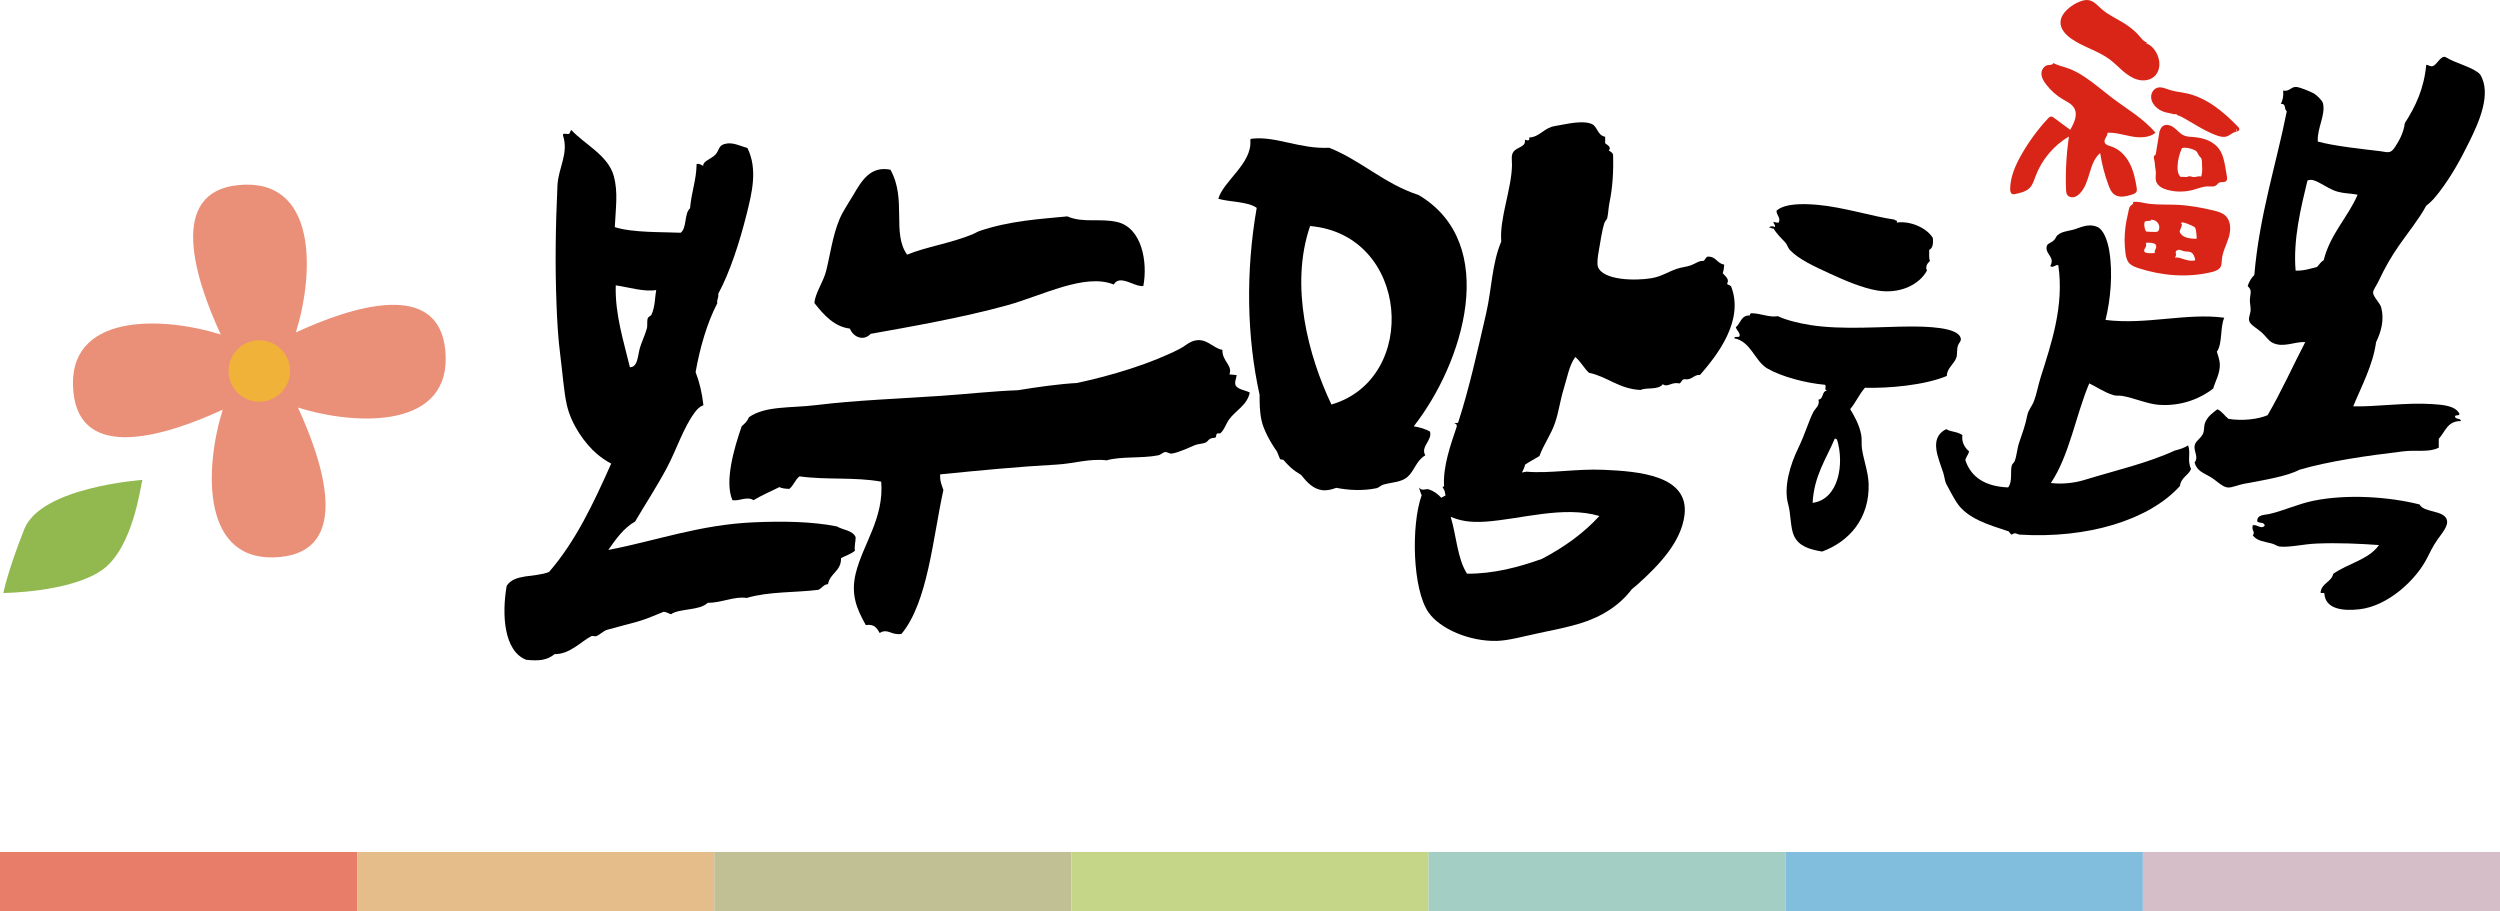 <?xml version="1.0" encoding="UTF-8"?>
<svg id="Layer_2" data-name="Layer 2" xmlns="http://www.w3.org/2000/svg" viewBox="0 0 372.72 135.87">
  <defs>
    <style>
      .cls-1 {
        fill: #7ab9aa;
      }

      .cls-1, .cls-2, .cls-3, .cls-4, .cls-5, .cls-6, .cls-7, .cls-8, .cls-9, .cls-10, .cls-11, .cls-12 {
        stroke-width: 0px;
      }

      .cls-2 {
        fill: #91b950;
      }

      .cls-3 {
        fill: #a6a467;
      }

      .cls-4 {
        fill: #aec457;
      }

      .cls-5 {
        fill: #de472b;
      }

      .cls-6 {
        fill: #d92517;
      }

      .cls-13 {
        opacity: .7;
      }

      .cls-7 {
        fill: #daa15a;
      }

      .cls-8 {
        fill: #f1b239;
      }

      .cls-9 {
        fill: #c5a2b2;
      }

      .cls-10 {
        fill: #ea8f78;
      }

      .cls-11 {
        fill: #000;
        fill-rule: evenodd;
      }

      .cls-12 {
        fill: #4ca2d0;
      }
    </style>
  </defs>
  <g id="logo">
    <g>
      <g>
        <g>
          <path class="cls-11" d="M135.24,37.97c-2.32-3.24-.01-8.25-2.49-12.67-3-.6-4.3,1.68-5.52,3.75-.76,1.3-1.57,2.43-2.09,3.68-1.02,2.43-1.41,5.48-1.98,7.69-.44,1.69-1.63,3.26-1.74,4.76,1.46,1.87,3.02,3.54,5.29,3.81.52,1.29,2.03,1.92,3.1.78,6.1-1.09,13.74-2.43,20.33-4.25,5.25-1.45,11.61-4.85,15.91-3.1.9-1.61,3.21.46,4.41.21.68-3.61-.25-8.66-3.86-9.52-2.59-.62-5.11.19-7.47-.85-3.97.39-8.5.63-13.07,2.17-.36.12-.68.34-1.04.49-3.28,1.36-6.9,1.86-9.79,3.05Z"/>
          <path class="cls-11" d="M109.22,74.57c1.1.17,2.09-.63,3.13,0,1.21-.74,2.56-1.3,3.85-1.95.36.2.92.24,1.47.27.63-.47.89-1.4,1.53-1.87,4.04.56,8.2.07,12.18.79.44,5.46-2.73,9.29-3.8,13.67-.76,3.15.13,5.26,1.5,7.71,1.36-.2,1.68.53,2.07,1.18,1.23-.75,1.69.38,3.25.14,3.94-4.75,4.67-14.27,6.25-21.46-.24-.7-.55-1.34-.48-2.33,6.22-.62,11.76-1.15,17.42-1.46,2.47-.14,4.88-.94,7.41-.63,2.06-.62,5.21-.26,7.69-.75.38-.08.64-.42,1-.48.28-.05.68.24.93.23.83-.05,2.76-.94,3.51-1.26.5-.21,1.16-.18,1.67-.42.23-.11.32-.36.59-.52.28-.17.69-.12.84-.21.09-.06.08-.48.19-.56.16-.12.41.03.55-.09.59-.53.82-1.41,1.27-2.03.95-1.32,2.74-2.17,3.08-4.02-.68-.36-1.7-.42-2.09-1.04-.22-.54.07-.95.14-1.56-.36-.03-.72-.06-1.08-.1.53-1.36-1.11-1.96-1.04-3.66-1.51-.23-2.43-2.03-4.52-1.26-.55.21-1.24.8-1.87,1.12-4.28,2.2-10.11,3.97-15.29,5.08-2.61.14-6.03.62-8.81,1.08-3.68.13-7.55.57-11.51.84-6.09.42-12.66.65-18.5,1.37-3.87.48-7.63.08-10.1,1.82-.23.6-.65.97-1.07,1.34-1.13,3.23-2.6,8.28-1.38,11.03Z"/>
          <path class="cls-11" d="M350.83,60.58c3.24.1,7.95-.61,11.88-.33,1.43.1,3.33.21,3.96,1.43.05.42-.66.07-.66.44.08.44.86.17.88.66-2.02-.04-2.34,1.61-3.3,2.64v1.32c-1.44.75-3.29.31-5.28.55-5.44.65-11.17,1.47-15.51,2.75-1.79.97-5.36,1.55-8.25,2.09-.93.17-1.83.61-2.42.55-.81-.07-1.66-1.01-2.53-1.54-1.09-.66-2.06-.87-2.42-2.2.64-.74-.09-1.56,0-2.42.08-.74.77-.99,1.21-1.76.29-.52.15-1.11.33-1.65.32-1,1.3-1.66,1.87-2.09.7.32,1.07.98,1.65,1.43,2.02.33,4.39.07,5.83-.55,2.03-3.47,3.73-7.27,5.61-10.89-1.52-.13-3.24.89-4.84.11-.7-.34-1.05-1.05-1.76-1.65-.68-.58-1.62-1.06-1.76-1.65-.12-.52.18-.97.22-1.54.03-.49-.14-1.09-.11-1.65.05-.93.38-1.32-.33-1.98.21-.67.54-1.22.99-1.65.77-8.98,3.22-16.28,4.84-24.41-.49-.42-.02-1.14-.88-1.1.25-.52.43-1.11.33-1.98.98.16,1.08-.51,1.87-.55.52-.03,2.29.73,2.75.99.34.19,1.22,1.02,1.32,1.43.43,1.76-.89,3.72-.77,5.72,2.39.67,6.54,1.11,9.24,1.43,1.19.14,1.58.49,2.31-.66.63-.99,1.25-2.1,1.43-3.52,1.61-2.48,2.87-5.18,3.19-8.69.31.02.46.2.77.22.74.1,1.39-1.84,2.2-1.32,1.35.86,4.04,1.45,5.06,2.53,1.78,2.86-.22,7.2-1.54,9.9-1.41,2.89-2.8,5.35-4.51,7.59-.59.77-1.2,1.52-1.98,2.09-1.11,2.04-2.68,3.94-4.07,5.94-1.18,1.71-2.01,3.14-3.08,5.39-.3.64-.79,1.22-.77,1.65.03.65,1.03,1.5,1.21,2.2.49,1.89-.03,3.62-.77,5.17-.47,3.43-2.17,6.55-3.41,9.57ZM348.52,28.58c-1.83-.5-3.46-2.23-4.51-1.65-.96,3.96-2.16,8.82-1.76,13.42,1.27.03,2.19-.3,3.19-.55.33-.33.55-.77.99-.99.96-3.91,3.74-6.6,5.06-9.79-1.26-.22-1.95-.16-2.97-.44Z"/>
          <path class="cls-11" d="M313.9,47.7c6.06.76,12.14-1.09,17.71-.33-.64,1.41-.24,3.86-1.1,5.06.17.62.42,1.22.44,1.87.04,1.38-.67,2.52-.99,3.63-1.72,1.36-4.61,2.69-8.14,2.42-1.66-.12-3.72-1.04-5.39-1.32-.5-.08-.94,0-1.32-.11-1.38-.41-2.6-1.29-3.63-1.76-2.03,4.82-2.96,10.75-5.72,14.85,1.65.21,3.5,0,4.95-.44,4.69-1.44,9.5-2.53,13.53-4.4.74-.18,1.43-.4,1.98-.77.44,1.22-.18,2.19.44,3.52-.41.99-1.52,1.27-1.65,2.53-4.61,5.11-13.84,7.87-23.86,7.26-.46-.03-.69-.43-1.21,0-.31-.09-.3-.5-.66-.55-2.75-.91-6.02-1.83-7.59-4.29-.46-.72-1.11-1.92-1.54-2.75-.19-.37-.25-1.05-.44-1.65-.68-2.15-2.22-5.16.44-6.49.82.47,1.48.29,2.42.88-.15,1.02.33,1.89.99,2.42-.09.54-.45.8-.55,1.32.86,2.62,3.04,3.93,6.38,4.07.7-.9.27-2.4.55-3.3.07-.23.36-.42.44-.66.31-.86.36-1.9.66-2.75.48-1.4.93-2.62,1.21-4.07.15-.77.71-1.35.99-2.09.4-1.04.61-2.31.99-3.52,1.56-4.95,3.54-10.65,2.64-16.72-.34-.24-.72.47-1.21.11.75-1.3-.62-1.71-.55-2.75.05-.7.5-.54,1.1-1.1.26-.23.34-.61.55-.77.65-.5,1.18-.54,2.2-.77,1.02-.23,2.28-1.08,3.74-.44.9.39,1.5,1.99,1.76,3.52.57,3.42.19,7.31-.55,10.34Z"/>
          <path class="cls-11" d="M263.75,33.95c.14-.3.6-.22.88-.11.07-.4-.24-.42-.22-.77.26.04.41.17.77.11.35-.71-.32-1.07-.33-1.76,1.22-1.1,3.89-1.08,6.16-.88,3.81.34,8.24,1.75,11.44,2.2.04.21.5,0,.33.44,1.99-.29,4.49.78,5.39,2.31.07.85-.02,1.52-.55,1.76.02.57-.07,1.24.11,1.65-.32.31-.76.81-.44,1.43-1.12,2.09-4.01,3.57-7.48,2.97-2.06-.36-4.62-1.4-7.04-2.53-2.2-1.02-4.59-2.09-5.94-3.52-.26-.28-.38-.8-.66-1.1-.6-.65-1.25-1.23-1.76-2.09-.34.08-.32-.19-.66-.11Z"/>
          <path class="cls-11" d="M290.25,56.05c-3.32,1.39-8.7,1.86-12.21,1.76-.84.96-1.38,2.21-2.2,3.19.64,1.06,1.36,2.31,1.65,3.85.12.64,0,1.4.11,2.09.26,1.68.94,3.48.99,5.17.16,5.23-2.94,8.65-6.93,10.12-1.89-.32-3.46-.79-4.18-2.31-.57-1.2-.47-3.28-.88-4.73-.72-2.56.28-5.9,1.54-8.47.95-1.95,1.54-4.01,2.2-5.28.31-.59,1.01-.98.77-1.87.82-.06.44-1.32,1.32-1.32-.56-.09-.08-.56-.33-.88-2.99-.27-6.49-1.22-8.58-2.42-1.91-1.09-2.46-4.04-4.95-4.51-.04-.41.69-.04.77-.33.17-.4-.42-.87-.55-1.32.72-.56.76-1.81,2.09-1.76,0-.19.08-.29.22-.33,1.41,0,2.67.67,3.96.44,1.2.57,3.02,1.03,4.84,1.32,4.68.75,10.72.23,14.85.22,2.12,0,7.42.02,7.59,1.87.03.37-.31.57-.44.99-.18.56-.08,1.36-.22,1.76-.35.99-1.42,1.59-1.43,2.75ZM270.24,74.97c3.91-.52,4.76-5.86,3.63-9.46-.14,0-.15-.14-.33-.11-1.27,3.02-3.08,5.5-3.3,9.57Z"/>
          <path class="cls-11" d="M346.54,88.52c.02-.31-.72.13-.55-.33.23-1.28,1.59-1.42,1.87-2.64,2.16-1.54,5.3-2.11,6.82-4.29-2.83-.2-6.09-.36-9.35-.22-1.93.08-4.01.61-5.5.44-.33-.04-.68-.33-1.1-.44-1.3-.34-2.15-.35-2.86-1.21.42-.65-.25-.64,0-1.54.75-.09,1.22.65,1.76.11.03-.62-.83-.34-1.1-.66-.08-1.04,1.09-.95,1.76-1.1,2.14-.48,4.27-1.5,6.6-1.98,5.07-1.04,11.33-.59,15.84.55.63,1.26,3.67.81,4.07,2.31.25.93-.77,2.01-1.43,2.97-.71,1.04-1.1,1.88-1.54,2.75-1.63,3.2-5.76,7.08-10.01,7.59-2.54.3-5.12-.02-5.28-2.31Z"/>
          <path class="cls-11" d="M127.55,80.06c-.44-1.01-1.88-1.03-2.79-1.58-3.66-.73-8.04-.8-12.37-.61-8.1.35-14.54,2.75-21.7,4.12,1.13-1.61,2.26-3.24,4-4.24,1.53-2.6,3.19-5.12,4.73-8,1.47-2.76,2.47-6.04,4.24-8.37.31-.4.67-.77,1.21-.97-.2-1.82-.59-3.46-1.16-4.92,0-.01,0-.02,0-.04.65-3.66,1.73-7.37,3.23-10.24-.1-.61.24-.79.14-1.4,1.75-3.25,3.17-7.66,4.21-11.79.8-3.19,1.72-6.78.14-9.96-1.17-.31-2.27-.97-3.51-.56-.82.27-.71.97-1.26,1.55-.67.69-1.86.95-1.82,1.68-.3-.12-.48-.36-.98-.28-.06,2.54-.75,4.02-.98,6.6-.9.78-.44,2.93-1.4,3.65-2.55-.13-7.15.03-9.82-.84.13-2.81.51-5.16-.14-7.58-.84-3.15-4.48-4.83-6.31-6.88-.2.04-.16.31-.28.42-.03.43-1.15-.22-.98.42.86,2.67-.72,4.8-.84,7.44-.29,6.19-.36,12.07-.14,17.68.09,2.44.24,5.13.56,7.58.35,2.71.53,5.44.98,7.44.68,2.99,2.75,5.82,4.49,7.3.53.45,1.35,1.05,2.12,1.44-2.61,5.87-5.32,11.63-9.27,16.16-2.21.85-5.12.23-6.31,2.06-.74,4.28-.43,9.72,2.91,11.03,1.94.2,3.13.06,4.24-.85,2.25.05,3.95-1.89,5.46-2.67.21-.11.54.07.73,0,.64-.24.99-.77,1.7-.97,1.48-.42,2.88-.76,4.49-1.21,1.4-.4,2.58-.95,3.88-1.46.44.04.72.25,1.09.37,1.22-.89,4.27-.51,5.46-1.7,2.09,0,4.03-1.02,5.82-.73,3.28-.98,7.21-.78,10.67-1.21.55-.22.75-.79,1.46-.85.28-1.65,1.98-1.9,1.94-3.88.68-.37,1.5-.61,2.06-1.09-.09-.81.12-1.33.12-2.06ZM97.83,43.25c-.19,1.02-.15,2.48-.7,3.65-.1.22-.48.31-.56.56-.15.48,0,1.07-.14,1.54-.29,1.05-.86,2.13-1.12,3.23-.24,1.02-.29,2.52-1.4,2.52-.9-3.79-2.24-7.85-2.11-12.21,2.01.3,4.24,1.01,6.04.7Z"/>
          <path class="cls-11" d="M258.02,42.65c-.13-.16-.41-.17-.54-.32.41-.77-.25-1.08-.64-1.61.13-.37.2-.8.21-1.28-1.07-.14-1.18-1.24-2.46-1.18-.32.11-.36.5-.64.64-.64-.06-1.14.38-1.82.64-.67.26-1.41.28-2.14.54-1.34.46-2.29,1.14-3.74,1.39-2.4.42-7.31.34-8.02-1.71-.17-.48,0-1.67.11-2.25.25-1.34.46-3.04.86-4.28.08-.26.37-.48.43-.75.15-.71.17-1.5.32-2.25.47-2.25.62-4.65.54-7.17-.09-.33-.4-.45-.64-.64.45-.46-.2-.79-.54-1.07v-.96c-1.21-.23-1.12-1.56-2.03-1.92-1.49-.6-3.98.09-5.45.32-1.68.26-2.25,1.64-3.85,1.71.16.59-.37.42-.64.32.2,1.13-1.15,1.05-1.71,1.82-.38.52-.2,1.31-.21,2.03-.09,3.63-1.89,7.93-1.6,11.34-1.4,3.29-1.42,7.1-2.25,10.7-1.29,5.59-2.53,11.22-4.17,16.26-.07.19-.51,0-.54.21.28-.03.35.15.32.43-.83,2.51-2.1,5.9-1.88,8.92l-.25.04c.11.2.22.39.32.6.04.24.08.47.14.7-.23.1-.41.24-.64.34-.49-.56-1.11-1.01-1.9-1.27-.5-.08-.97.32-1.41-.26.1.42.23.79.39,1.16-1.6,4.5-1.36,14.05,1.03,17.47,1.73,2.47,6.13,4.33,10.15,4.24,1.78-.04,4.09-.7,6.29-1.16,2.1-.43,4.29-.89,6.04-1.41,3.34-1,6.01-2.74,7.81-5.12.34-.27.67-.55.99-.84,3.07-2.78,6.38-6.19,6.88-10.24.72-5.94-6.89-6.51-12.07-6.74-4.04-.18-8.04.58-11.5.28l-.67.12c.2-.35.37-.73.47-1.17.68-.46,1.44-.85,2.14-1.28.59-1.67,1.72-3.15,2.35-5.03.54-1.59.76-3.37,1.28-5.03.52-1.64.77-3.38,1.71-4.71.8.66,1.29,1.64,2.03,2.35,2.83.6,4.44,2.4,7.7,2.57.94-.43,2.65.05,3.32-.86.75.54,1.3-.4,2.46-.11.35-.12.33-.59.75-.64,1.19.19,1.32-.68,2.35-.64,2.5-2.88,6.66-8.11,4.6-13.26ZM238.46,76.92c-2.39,2.61-5.31,4.69-8.59,6.41-3.49,1.23-7.12,2.22-11.15,2.2-1.44-2.2-1.59-5.69-2.44-8.48,1.41.59,2.87.88,5.2.72,5.25-.36,11.64-2.42,16.98-.84Z"/>
          <path class="cls-11" d="M213.21,64.35c-.7-.4-1.53-.64-2.44-.79,7.41-9.46,12.91-27.21.76-34.47-5.21-1.71-8.46-5.08-13.35-7.06-4.4.21-7.9-1.74-11.45-1.36-.19.02-.37.04-.32.28.27,3.44-4.04,6.05-4.77,8.69,1.84.51,4.41.4,5.72,1.35-1.67,9.56-1.47,19.3.43,27.87,0,1.26.01,2.53.29,3.82.28,1.31,1.21,3.1,2.31,4.66.15.38.3.76.46,1.13.18.02.34.05.5.1.36.42.72.81,1.08,1.13.43.39.96.76,1.55,1.11.86,1.06,1.76,2.11,3.23,2.28.57.06,1.26-.08,2.02-.36,1.94.38,4.02.46,5.97.06.38-.08.63-.43,1.12-.56,1.31-.35,2.58-.33,3.51-1.12,1.07-.91,1.27-2.41,2.67-3.23-.77-1.27,1.07-2.25.7-3.51ZM195.32,33.7c14.81,1.27,16.36,22.76,3.18,26.61-3.43-7.21-6.25-17.71-3.18-26.61Z"/>
        </g>
        <g>
          <path class="cls-6" d="M319.92,6.45c1.27.4,2.07,1.97,2.02,3.24-.03.65-.29,1.3-.78,1.73-.65.57-1.61.68-2.44.46s-1.56-.73-2.22-1.29-1.25-1.19-1.94-1.71c-1.79-1.34-4.07-1.88-5.88-3.2-.79-.58-1.52-1.41-1.48-2.39.02-.72.46-1.36.98-1.85.57-.54,1.25-.97,1.99-1.24.4-.15.84-.25,1.26-.17.76.14,1.29.79,1.87,1.3,1.04.93,2.35,1.47,3.52,2.23.61.39,1.18.84,1.7,1.34s.9,1.2,1.57,1.46c-.03.05-.09.09-.16.09"/>
          <path class="cls-6" d="M306.13,9.39c.75.42,1.59.55,2.38.86s1.55.73,2.26,1.2c1.46.96,2.77,2.12,4.16,3.17,2.2,1.66,4.66,3.06,6.43,5.18-.97.76-2.32.76-3.53.55-1.21-.22-2.4-.62-3.63-.56.06.5-.55.91-.43,1.4.09.39.57.51.95.63,1.22.38,2.18,1.37,2.77,2.5s.86,2.4,1.06,3.66c.03.2.06.42-.03.6-.12.24-.41.35-.67.43-.86.27-1.87.52-2.61,0-.45-.32-.69-.86-.88-1.38-.58-1.55-1-3.17-1.25-4.81-1.76,1.48-1.43,4.46-3.08,6.07-.25.24-.54.45-.88.51s-.73-.04-.93-.32c-.17-.23-.19-.54-.2-.84-.1-2.64.05-5.28.43-7.89-2.27,1.34-4.06,3.47-4.98,5.94-.22.59-.41,1.23-.84,1.69-.56.59-1.41.79-2.2.95-.13.03-.27.05-.4.01-.28-.1-.34-.46-.34-.76.02-1.81.77-3.52,1.66-5.09,1.12-1.97,2.46-3.8,4.01-5.46.1-.1.2-.21.34-.24.2-.05.4.08.57.21.79.58,1.58,1.17,2.37,1.75.58-.99,1.17-2.23.6-3.23-.36-.64-1.09-.96-1.72-1.33-.94-.55-1.75-1.29-2.42-2.14-.42-.53-.8-1.17-.74-1.84.04-.43.33-.86.73-1.04s.85.05,1.08-.41"/>
          <path class="cls-6" d="M319.91,36.23c.14.27.04.54-.11.77-.63.98,1.08.73,1.58.71-.38.02.07-.73.07-.75.06-.32,0-.57-.38-.68-.34-.09-.79-.13-1.14-.07M324.36,38.45c.18-.21.96.12,1.16.18.56.16,1,.3,1.59.22.04,0,.09-.01.12-.04.05-.05.04-.13.02-.2-.1-.39-.24-.81-.6-.99-.3-.16-.67-.09-1-.16-.23-.05-.45-.17-.69-.21s-.52.07-.58.3c-.03.13.02.27.04.4.02.13-.18.44-.07.5M320.64,32.77s.05.06.05.1c0,.07-.8.05-.89.15-.08.09-.1.22-.11.34-.02.35.05.7.19,1.02.02.04.03.07.06.1.04.04.1.04.16.05.39.03.79.05,1.18.05.15,0,.3,0,.42-.09.14-.09.2-.27.22-.43.1-.76-.55-1.37-1.29-1.29M325.16,33.32c.36-.12-.11.94-.16,1.04-.02.05-.04.1-.04.15,0,.04.02.07.03.11.39.87,1.54.95,2.38.98.04,0,.07,0,.1-.02.03-.03.03-.07.03-.11-.01-.39-.06-.78-.12-1.16-.02-.13-.05-.27-.14-.38-.07-.09-.18-.15-.29-.21-.17-.08-1.75-.85-1.8-.44M317.97,30.12c.81-.14,1.6.16,2.42.26,1.36.17,2.74.09,4.12.15,1.86.08,3.7.42,5.51.85.64.16,1.32.34,1.79.8.83.8.8,2.15.46,3.25s-.93,2.15-1.02,3.3c-.03.34-.01.7-.16,1.01-.25.5-.84.7-1.38.83-3.59.86-7.41.55-10.92-.6-.51-.17-1.04-.37-1.39-.78-.35-.42-.46-.99-.53-1.53-.15-1.24-.15-2.5,0-3.74.08-.64.19-1.27.35-1.89.09-.38.16-1.19.51-1.43.16-.11.46-.28.24-.48"/>
          <path class="cls-6" d="M333.5,19.54c.04-.13,0-.21-.09-.27-.04.13,0,.21.09.27M324.85,17.22c.24.35-.27-.2-.52-.23-.09,0-.06.07-.02.08-1.01-.27-1.82-.25-2.7-.95-.48-.39-.85-.94-.9-1.56s.31-1.27.89-1.47c.6-.2,1.23.11,1.83.3.82.27,1.69.34,2.54.52,3.02.66,5.52,2.74,7.67,4.97.13.13.26.3.21.47-.07.22-.35.25-.58.31-.44.11-.77.48-1.2.65-.57.22-1.21.03-1.78-.19-1.95-.75-3.61-1.97-5.45-2.91"/>
          <path class="cls-6" d="M325.31,22.06c-.37.83-.63,1.78-.66,2.69-.02.44,0,.93.22,1.33.21.39.31.28.65.29.13,0,.34.03.46.02.18-.02.36-.15.55-.11.14.02.27.09.41.11.43.05.8-.18,1.23-.07.17-.51.17-1.05.13-1.58-.03-.34.04-.91-.15-1.19-.04-.06-.09-.1-.14-.15-.43-.44-.3-.81-.91-1.06-.57-.23-1.19-.41-1.8-.26M321.96,19.57c.11-.28.24-.58.48-.76.49-.37,1.2-.14,1.69.23s.87.89,1.43,1.14c.48.22,1.03.22,1.56.26,1.42.11,2.91.63,3.74,1.8.57.81.76,1.83.93,2.8.07.41.14.83.21,1.24.04.24.07.52-.09.7-.25.27-.73.09-1.06.26-.19.1-.31.3-.49.42-.32.22-.75.13-1.15.13-.75-.01-1.46.3-2.18.5-1.25.35-2.6.36-3.86.03-.72-.19-1.49-.57-1.72-1.29-.13-.42-.04-.84-.04-1.26,0-.46-.14-.9-.15-1.36-.01-.6-.4-1.08.13-1.37l.57-3.47Z"/>
        </g>
      </g>
      <g class="cls-13">
        <rect class="cls-5" y="127.02" width="53.25" height="8.85"/>
        <rect class="cls-7" x="53.25" y="127.02" width="53.25" height="8.85"/>
        <rect class="cls-3" x="106.49" y="127.02" width="53.25" height="8.85"/>
        <rect class="cls-4" x="159.74" y="127.02" width="53.25" height="8.85"/>
        <rect class="cls-1" x="212.98" y="127.02" width="53.25" height="8.85"/>
        <rect class="cls-12" x="266.23" y="127.02" width="53.25" height="8.85"/>
        <rect class="cls-9" x="319.47" y="127.02" width="53.25" height="8.85"/>
      </g>
      <g>
        <path class="cls-2" d="M21.24,71.55s-15.12,1.03-17.62,7.34c-2.5,6.31-3.12,9.52-3.12,9.52,0,0,9.86-.08,14.65-3.38,4.79-3.3,5.82-12.91,6.09-13.47Z"/>
        <g>
          <path class="cls-10" d="M33.21,61.07c-2.78,8.89-3.22,23.1,8.55,21.97,10.63-1.02,6.51-13.93,2.66-22.28,8.88,2.78,23.1,3.22,21.97-8.54-1.02-10.63-13.93-6.51-22.28-2.66,2.77-8.89,3.22-23.1-8.54-21.97-10.64,1.02-6.51,13.93-2.66,22.28-8.89-2.78-23.1-3.22-21.97,8.54,1.02,10.63,13.93,6.51,22.28,2.66Z"/>
          <path class="cls-8" d="M34.09,55.66c-.2-2.52,1.69-4.72,4.22-4.92,2.52-.19,4.73,1.69,4.92,4.22.19,2.52-1.7,4.73-4.22,4.92-2.52.19-4.72-1.69-4.92-4.22Z"/>
        </g>
      </g>
    </g>
  </g>
</svg>